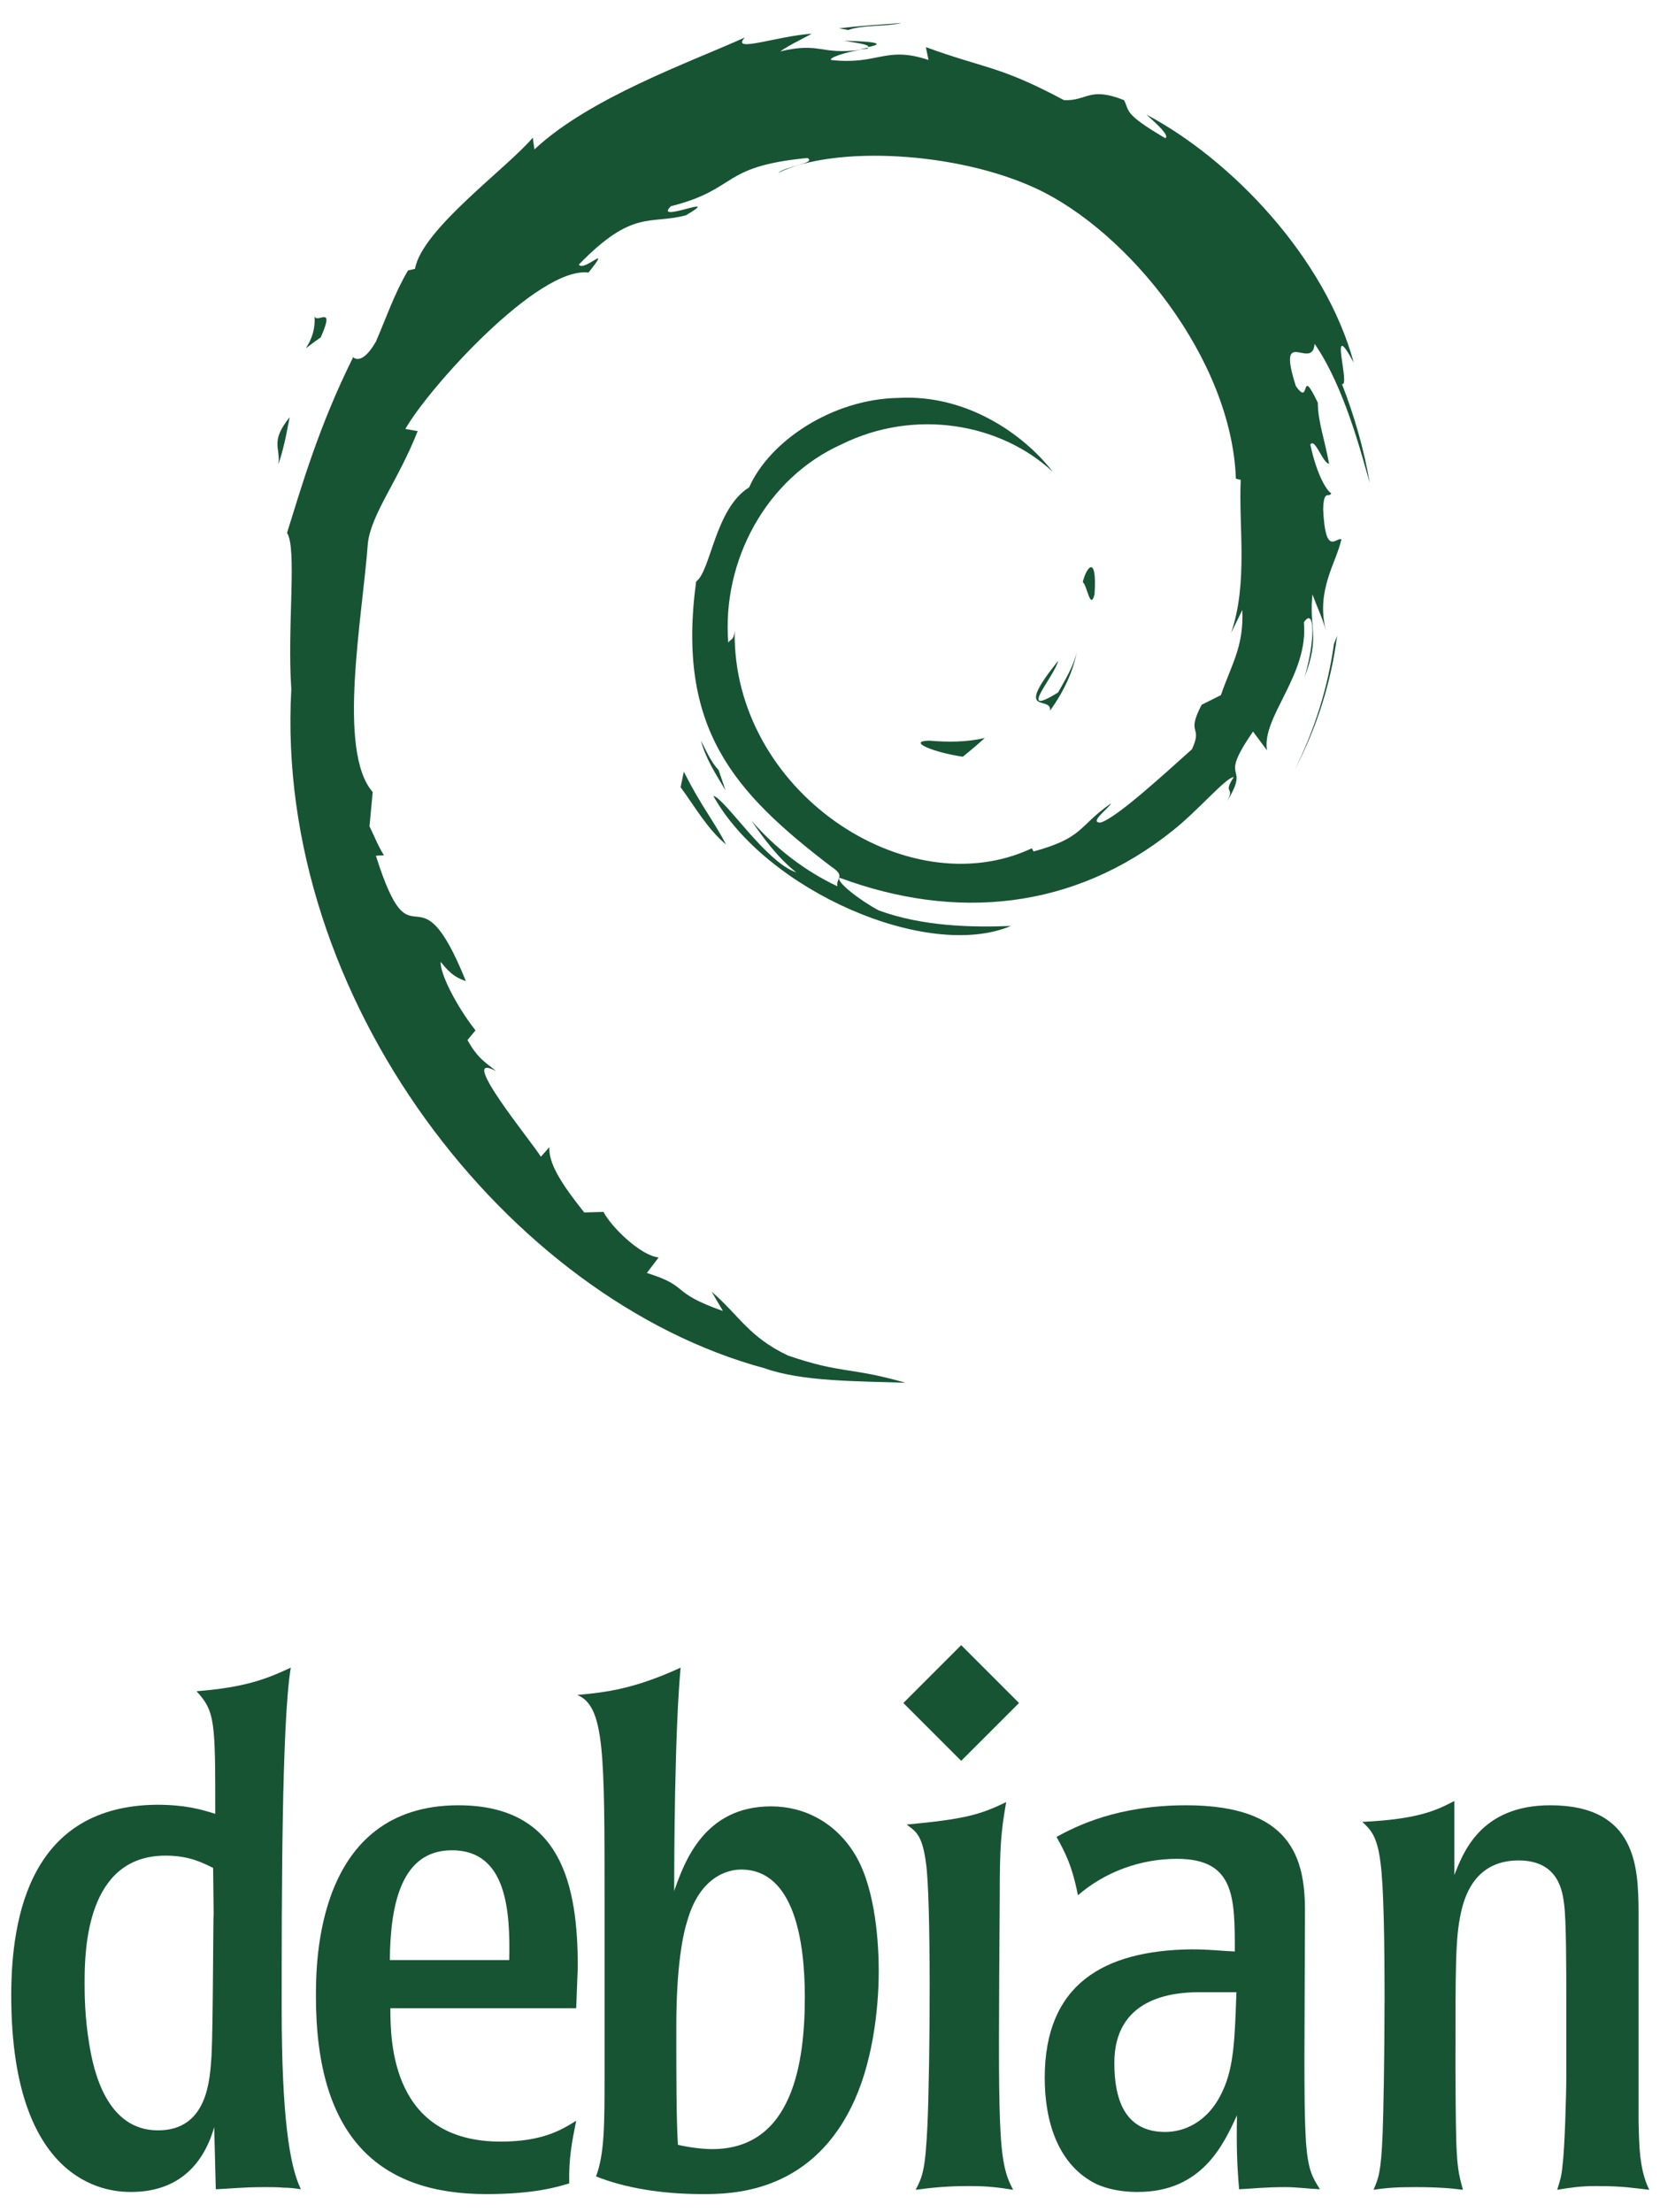 <?xml version="1.0" encoding="UTF-8"?> <!-- Generator: Adobe Illustrator 23.0.4, SVG Export Plug-In . SVG Version: 6.00 Build 0) --> <svg xmlns="http://www.w3.org/2000/svg" xmlns:xlink="http://www.w3.org/1999/xlink" id="Layer_1" x="0px" y="0px" viewBox="0 0 310 413" style="enable-background:new 0 0 310 413;" xml:space="preserve"> <style type="text/css"> .st0{fill:#175434;} </style> <path class="st0" d="M173.5,138.3c-4.2,0.1,0.8,2.2,6.3,3c1.5-1.2,2.9-2.4,4.1-3.5C180.5,138.6,177,138.6,173.5,138.3"></path> <path class="st0" d="M196.1,132.7c2.5-3.5,4.3-7.2,5-11.1c-0.6,2.8-2.1,5.2-3.5,7.7c-7.9,4.9-0.7-2.9,0-5.9 C189.1,134,196.4,129.7,196.1,132.7"></path> <path class="st0" d="M204.4,111c0.5-7.6-1.5-5.2-2.2-2.3C203,109.2,203.6,114.1,204.4,111"></path> <path class="st0" d="M157.6,7.6c2.2,0.4,4.9,0.7,4.5,1.2C164.5,8.3,165.1,7.8,157.6,7.6"></path> <polyline class="st0" points="162.1,8.9 160.5,9.2 162,9.1 162.1,8.9 "></polyline> <path class="st0" d="M232,113.9c0.3,6.8-2,10.1-4,15.9l-3.6,1.8c-3,5.8,0.3,3.7-1.8,8.3c-4.6,4.1-14.1,12.9-17.1,13.7 c-2.2,0,1.5-2.6,2-3.6c-6.2,4.3-5,6.4-14.5,9l-0.3-0.6c-23.4,11-56-10.8-55.5-40.6c-0.2,1.9-0.7,1.4-1.2,2.2 c-1.2-15.3,7.1-30.7,21.1-37c13.7-6.8,29.7-4,39.5,5.1c-5.4-7-16.1-14.5-28.8-13.8c-12.4,0.2-24.1,8.1-27.9,16.7 c-6.4,4-7.1,15.5-9.9,17.6c-3.7,27.4,7,39.3,25.2,53.2c2.9,1.9,0.8,2.2,1.2,3.7c-6-2.8-11.6-7.1-16.1-12.3c2.4,3.5,5,7,8.4,9.7 c-5.7-1.9-13.3-13.8-15.5-14.3c9.8,17.6,39.9,30.9,55.6,24.3c-7.3,0.3-16.5,0.1-24.7-2.9c-3.4-1.8-8.1-5.4-7.3-6.1 c21.5,8,43.6,6.1,62.2-8.8c4.7-3.7,9.9-9.9,11.4-10c-2.2,3.4,0.4,1.6-1.3,4.6c4.7-7.6-2-3.1,4.9-13.1l2.6,3.5 c-1-6.3,7.8-14,6.9-23.9c2-3,2.2,3.3,0.1,10.3c3-7.8,0.8-9,1.5-15.5c0.8,2.2,1.9,4.5,2.5,6.7c-1.9-7.5,2-12.7,2.9-17 c-1-0.4-3,3.3-3.4-5.6c0.1-3.9,1.1-2,1.5-3c-0.8-0.4-2.7-3.4-3.9-9.1c0.9-1.3,2.3,3.5,3.5,3.6c-0.8-4.5-2.1-7.9-2.1-11.4 c-3.5-7.3-1.2,1-4.1-3.1c-3.7-11.6,3.1-2.7,3.5-7.9c5.6,8.1,8.8,20.8,10.3,26c-1.1-6.4-2.9-12.6-5.2-18.5c1.7,0.7-2.7-13.1,2.2-4 c-5.3-19.5-22.7-37.8-38.7-46.3c2,1.8,4.4,4,3.5,4.4c-8-4.7-6.6-5.1-7.7-7.1c-6.5-2.6-6.9,0.2-11.2,0c-12.2-6.5-14.6-5.8-25.8-9.9 l0.5,2.4c-8.1-2.7-9.4,1-18.2,0c-0.5-0.4,2.8-1.5,5.6-1.9c-7.8,1-7.5-1.5-15.1,0.3c1.9-1.3,3.9-2.2,5.9-3.3 c-6.4,0.4-15.3,3.7-12.5,0.7c-10.4,4.7-28.9,11.2-39.3,20.9l-0.3-2.2c-4.8,5.7-20.7,17.1-22,24.5l-1.3,0.3c-2.5,4.2-4.1,8.9-6,13.3 c-3.2,5.5-4.7,2.1-4.3,3c-6.4,12.9-9.5,23.8-12.3,32.7c1.9,2.9,0,17.5,0.8,29.2c-3.2,57.8,40.5,113.9,88.4,126.8 c7,2.5,17.4,2.4,26.3,2.7c-10.5-3-11.8-1.6-22-5.1c-7.3-3.5-9-7.4-14.2-11.9l2.1,3.6c-10.2-3.6-5.9-4.5-14.2-7.1l2.2-2.9 c-3.3-0.3-8.8-5.6-10.3-8.5l-3.6,0.1c-4.3-5.4-6.7-9.2-6.5-12.2L101,216c-1.3-2.3-16-20.1-8.4-16c-1.4-1.3-3.3-2.1-5.3-5.8l1.5-1.8 c-3.7-4.7-6.7-10.8-6.5-12.8c2,2.6,3.3,3.1,4.7,3.6c-9.3-23-9.8-1.3-16.8-23.4l1.5-0.1c-1.1-1.7-1.8-3.6-2.7-5.4l0.6-6.4 c-6.7-7.7-1.9-32.7-0.9-46.5c0.7-5.6,5.6-11.5,9.3-20.9l-2.3-0.4c4.3-7.6,24.8-30.4,34.2-29.2c4.6-5.8-0.9,0-1.8-1.5 c10.1-10.4,13.2-7.4,20-9.2c7.3-4.3-6.3,1.7-2.8-1.7c12.7-3.2,9-7.4,25.5-9c1.7,1-4,1.5-5.5,2.8c10.5-5.2,33.4-4,48.2,2.9 c17.2,8,36.5,31.8,37.3,54.2l0.9,0.2c-0.4,8.9,1.4,19.2-1.8,28.6L232,113.9"></path> <path class="st0" d="M127.7,144.1l-0.6,2.9c2.8,3.8,5,7.8,8.5,10.7C133,152.8,131.1,150.8,127.7,144.1"></path> <path class="st0" d="M134.2,143.8c-1.5-1.6-2.3-3.6-3.3-5.5c0.9,3.4,2.8,6.3,4.6,9.3L134.2,143.8"></path> <path class="st0" d="M249.7,118.7l-0.6,1.6c-1.1,8-3.6,16-7.3,23.4C245.9,135.9,248.6,127.4,249.7,118.7"></path> <path class="st0" d="M158.4,5.6c2.8-1,7-0.6,10-1.3c-3.9,0.3-7.8,0.5-11.7,1L158.4,5.6"></path> <path class="st0" d="M58.7,58.6c0.7,6.1-4.6,8.4,1.2,4.4C62.9,56.2,58.6,61.2,58.7,58.6"></path> <path class="st0" d="M52,86.7c1.3-4,1.6-6.5,2.1-8.8C50.4,82.5,52.4,83.5,52,86.7"></path> <polyline class="st0" points="190.3,318 179.5,328.8 168.7,318 179.5,307.2 190.3,318 "></polyline> <path class="st0" d="M2.1,372.6c0,36.7,19.5,36.7,22.4,36.7c8.1,0,13.3-4.4,15.5-12.1l0.3,11.6c2.5-0.1,5-0.4,9-0.4 c1.4,0,2.6,0,3.6,0.1c1,0,2.1,0.1,3.3,0.3c-2.1-4.2-3.6-13.5-3.6-33.9c0-19.8,0-53.3,1.7-63.5c-4.7,2.2-8.7,3.7-17.6,4.4 c3.5,3.8,3.5,5.7,3.5,22.9c-2.5-0.8-5.6-1.7-10.9-1.7C5.9,337.2,2.1,357.5,2.1,372.6 M39.9,357.3c-0.1,0.1-0.1,21.1-0.4,26.6 c-0.3,4.4-0.7,13.9-10,13.9c-9.6,0-12-11.1-12.8-15.9c-0.9-5.3-0.9-9.8-0.9-11.7c0-6.3,0.4-23.7,15.1-23.7c4.4,0,6.9,1.3,8.9,2.3 L39.9,357.3z"></path> <path class="st0" d="M107.9,367.3c0-15.2-3-30.2-22.3-30.2C59,337.1,59,366.5,59,372.8c0,26.4,11.9,36.9,31.8,36.9 c8.9,0,13.2-1.3,15.5-2c-0.1-4.7,0.5-7.7,1.3-11.7c-2.7,1.7-6.3,3.9-14.1,3.9c-20.3,0-20.6-18.5-20.6-24.9h34.7L107.9,367.3 M72.8,366c0.1-10.8,2.3-20.5,11.6-20.5c10.2,0,10.9,11.2,10.7,20.5H72.8z"></path> <path class="st0" d="M112.9,387.1c0,9.6,0,15.1-1.6,19.3c5.3,2.1,12,3.3,19.9,3.3c5.1,0,19.8,0,27.8-16.3c3.8-7.6,5.1-17.7,5.1-25.4 c0-4.7-0.5-15-4.3-21.5c-3.6-6.1-9.5-9.2-15.8-9.2c-12.5,0-16.2,10.4-18.1,15.8c0-6.6,0.1-29.8,1.2-41.7c-8.5,3.9-13.7,4.6-19.3,5.1 c5.1,2.1,5.1,10.7,5.1,38.7L112.9,387.1 M150.3,372.9c0,12.1-2.2,28.4-17.3,28.4c-2.1,0-4.7-0.4-6.4-0.8c-0.3-4.7-0.3-12.8-0.3-22.1 c0-11.2,1.2-17.1,2.1-19.9c2.7-9.2,8.9-9.4,10-9.4C148.4,349.1,150.3,362.7,150.3,372.9z"></path> <path class="st0" d="M189.2,408.9c-2.6-0.4-4.4-0.7-8.2-0.7c-4.2,0-7,0.3-10,0.7c1.3-2.5,1.8-3.7,2.2-12.1 c0.5-11.6,0.7-42.6-0.3-49.1c-0.7-5-1.8-5.7-3.6-7c10.7-1,13.7-1.8,18.6-4.2c-1,5.7-1.2,8.6-1.2,17.3 C186.4,398.7,186.3,403.5,189.2,408.9"></path> <path class="st0" d="M195.1,388c0,8.2,2.5,16.4,9.8,19.9c3.3,1.4,6.5,1.4,7.6,1.4c12,0,16-8.9,18.5-14.3c-0.1,5.7,0,9.2,0.4,13.8 c2.3-0.1,4.7-0.4,8.6-0.4c2.2,0,4.3,0.3,6.5,0.4c-1.4-2.2-2.2-3.5-2.6-8.6c-0.3-4.9-0.3-9.9-0.3-16.8l0.1-26.6 c0-9.9-2.6-19.7-22.2-19.7c-12.9,0-20.5,3.9-24.2,5.9c1.6,2.9,2.9,5.3,4,10.9c5.1-4.4,11.7-6.8,18.5-6.8c10.8,0,10.8,7.2,10.8,17.3 c-2.5-0.1-4.6-0.4-8.1-0.4C206,364.2,195.1,370.6,195.1,388 M230.9,372c-0.3,8.2-0.4,13.9-2.6,18.5c-2.7,5.9-7.3,7.6-10.7,7.6 c-7.8,0-9.5-6.5-9.5-12.9C208.1,373,219,372,224,372L230.9,372L230.9,372z"></path> <path class="st0" d="M306,396c0.1,4.4,0.1,9.1,2,12.9c-2.9-0.3-4.6-0.7-9.9-0.7c-3.1,0-4.8,0.3-7.3,0.7c0.5-1.7,0.8-2.3,1-4.6 c0.4-3,0.7-13,0.7-16.5v-14.1c0-6.1,0-15-0.4-18.1c-0.3-2.2-0.9-8.2-8.5-8.2c-7.4,0-9.9,5.5-10.8,9.9c-1,4.6-1,9.5-1,28.8 c0.1,16.7,0.1,18.2,1.4,22.8c-2.2-0.3-4.9-0.5-8.9-0.5c-3.1,0-5.2,0.1-7.8,0.5c0.9-2.1,1.4-3.1,1.7-10.4c0.3-7.2,0.8-42.4-0.4-50.7 c-0.6-5.1-2-6.3-3.4-7.6c10.6-0.5,13.9-2.2,17.2-3.9v13.8c1.6-4,4.8-13,17.9-13c16.3,0,16.4,11.9,16.5,19.7V396"></path> </svg> 
